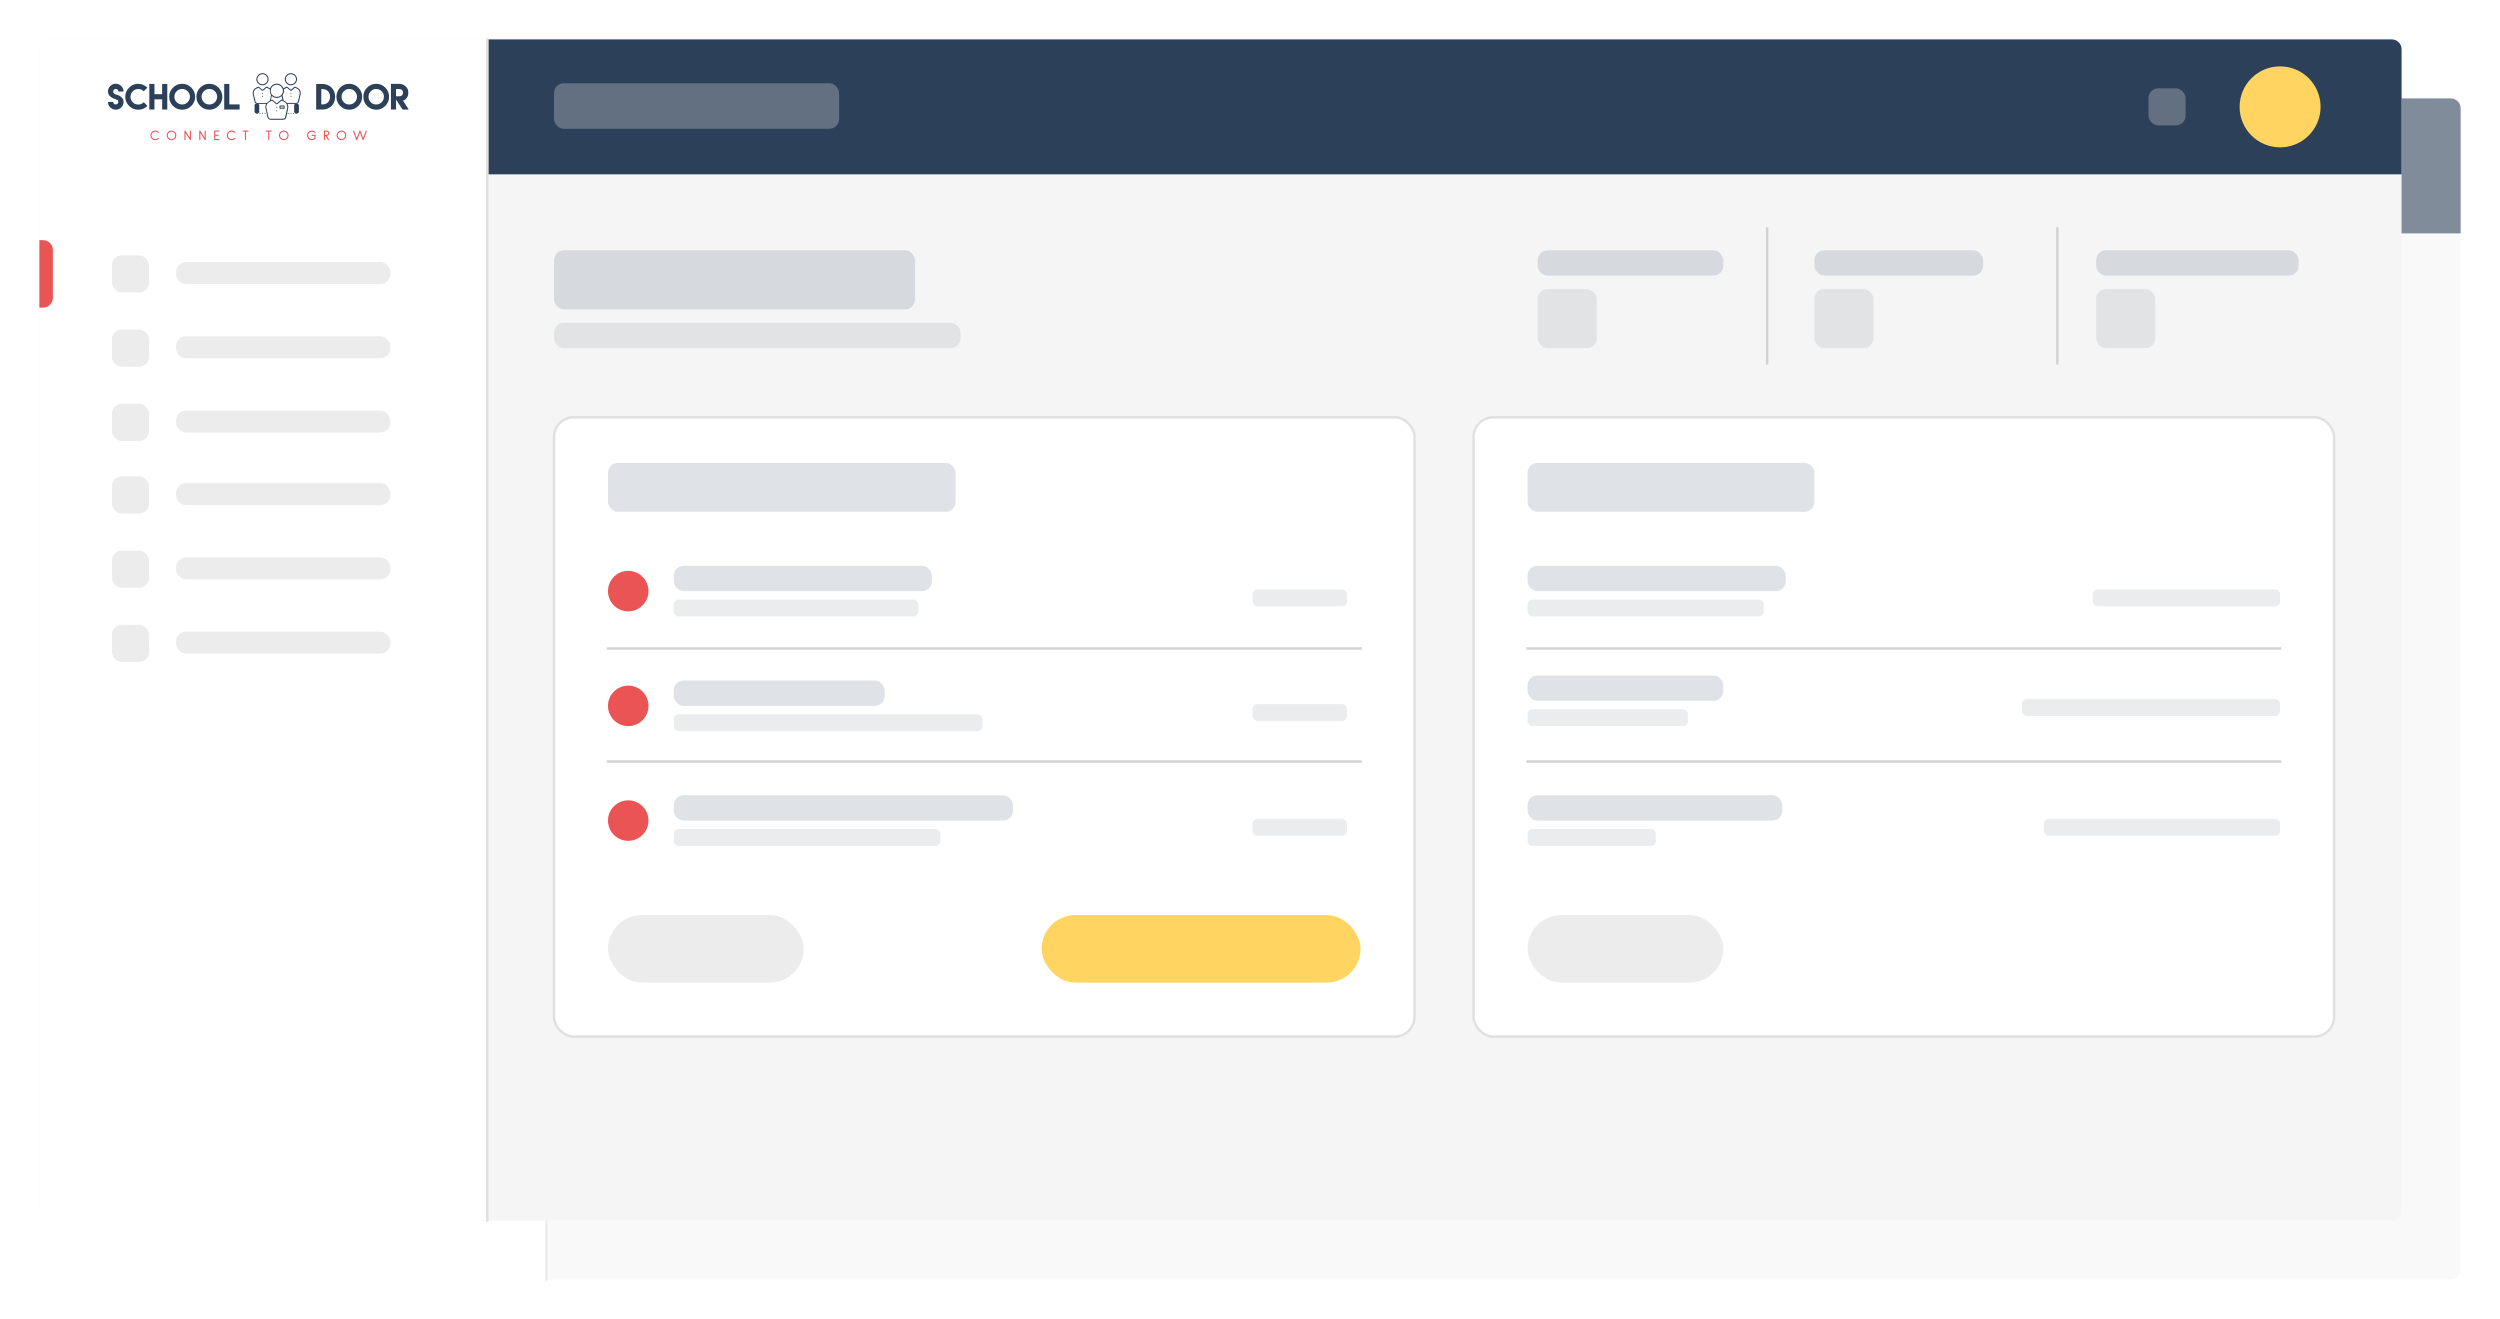 <svg xmlns="http://www.w3.org/2000/svg" width="1016" height="536" viewBox="0 0 1016 536">
    <defs>
        <filter id="prefix__a" width="107.3%" height="115%" x="-3.6%" y="-7.5%" filterUnits="objectBoundingBox">
            <feOffset dy="2" in="SourceAlpha" result="shadowOffsetOuter1"/>
            <feGaussianBlur in="shadowOffsetOuter1" result="shadowBlurOuter1" stdDeviation="8"/>
            <feColorMatrix in="shadowBlurOuter1" result="shadowMatrixOuter1" values="0 0 0 0 0.665 0 0 0 0 0.665 0 0 0 0 0.665 0 0 0 0.5 0"/>
            <feMerge>
                <feMergeNode in="shadowMatrixOuter1"/>
                <feMergeNode in="SourceGraphic"/>
            </feMerge>
        </filter>
        <filter id="prefix__b" width="107.3%" height="115%" x="-3.6%" y="-7.5%" filterUnits="objectBoundingBox">
            <feOffset dy="2" in="SourceAlpha" result="shadowOffsetOuter1"/>
            <feGaussianBlur in="shadowOffsetOuter1" result="shadowBlurOuter1" stdDeviation="8"/>
            <feColorMatrix in="shadowBlurOuter1" result="shadowMatrixOuter1" values="0 0 0 0 0.665 0 0 0 0 0.665 0 0 0 0 0.665 0 0 0 0.5 0"/>
            <feMerge>
                <feMergeNode in="shadowMatrixOuter1"/>
                <feMergeNode in="SourceGraphic"/>
            </feMerge>
        </filter>
    </defs>
    <g fill="none" fill-rule="evenodd">
        <g filter="url(#prefix__a)" opacity=".6" transform="translate(16 14) translate(24 24)">
            <rect width="960" height="480" fill="#F5F5F5" rx="4"/>
            <path fill="#FFF" d="M4 0h177.714v480H4c-2.21 0-4-1.79-4-4V4c0-2.21 1.79-4 4-4z"/>
            <g fill-rule="nonzero">
                <path fill="#EA5455" d="M19.667 27.255c-.275 0-.531-.052-.77-.157-.24-.104-.45-.245-.627-.424-.179-.179-.32-.388-.424-.628-.104-.24-.156-.497-.156-.772 0-.271.052-.525.156-.762.104-.237.245-.442.424-.616.178-.173.387-.31.626-.41.24-.099.496-.148.77-.148.265 0 .516.049.753.146.238.098.451.241.64.43.046.046.069.099.069.159s-.023.11-.07.153c-.042.044-.094.065-.153.065-.06 0-.11-.021-.154-.065-.148-.148-.315-.261-.5-.337-.185-.076-.38-.114-.584-.114-.215 0-.416.039-.602.116-.187.078-.35.184-.488.318-.139.134-.248.292-.327.474-.08.182-.12.38-.12.591 0 .212.041.411.122.598.081.187.19.35.33.49.138.138.301.248.488.33.186.08.385.121.597.121.204 0 .4-.038.584-.114.185-.076.352-.187.5-.333.043-.046.095-.07.154-.07.06 0 .11.024.154.07.046.043.069.094.069.154s-.023.11-.07.154c-.188.189-.4.333-.639.432-.237.1-.488.149-.752.149zm6.604 0c-.27 0-.525-.051-.762-.154-.238-.103-.446-.243-.622-.42-.177-.177-.316-.384-.419-.623-.102-.238-.153-.493-.153-.764 0-.268.05-.521.153-.76.103-.238.242-.446.419-.623.176-.177.384-.317.622-.42.237-.102.492-.153.762-.153.268 0 .52.051.758.154.238.102.445.242.622.42.177.176.316.384.419.622.102.239.153.492.153.76 0 .271-.051.526-.153.764-.103.239-.242.446-.419.623s-.384.317-.622.42c-.237.103-.49.154-.758.154zm0-3.48c-.208 0-.404.04-.59.119-.184.08-.346.188-.485.325-.138.137-.247.299-.327.484-.079.185-.118.382-.118.59 0 .21.04.406.118.592.08.185.189.347.327.486.14.14.3.248.486.328.185.08.381.119.59.119.207 0 .404-.04.589-.12.185-.079.346-.188.483-.327s.245-.301.324-.486c.08-.186.12-.383.12-.591 0-.209-.04-.406-.12-.59-.079-.186-.187-.348-.324-.485s-.298-.246-.483-.325c-.185-.08-.382-.12-.59-.12zm7.665 3.48c-.082 0-.145-.035-.188-.104l-1.788-2.84v2.725c0 .06-.02.111-.062.154-.041.043-.093.065-.156.065-.06 0-.11-.022-.154-.065-.043-.043-.064-.094-.064-.154v-3.48c0-.06.021-.11.064-.154.043-.043.094-.064.154-.064.082 0 .145.033.188.1l1.788 2.839v-2.72c0-.06.021-.112.062-.155.042-.043.094-.064.156-.064.06 0 .111.021.154.064s.064.095.064.154v3.48c0 .06-.021.111-.064.154s-.094.065-.154.065zm6.036 0c-.083 0-.146-.035-.189-.104l-1.788-2.84v2.725c0 .06-.02.111-.062.154-.041.043-.093.065-.156.065-.06 0-.11-.022-.154-.065-.042-.043-.064-.094-.064-.154v-3.48c0-.06.022-.11.064-.154.043-.043.095-.064.154-.064.083 0 .145.033.188.1l1.789 2.839v-2.72c0-.06.02-.112.062-.155.04-.043.093-.064.156-.064.059 0 .11.021.153.064s.065.095.065.154v3.48c0 .06-.022.111-.065.154-.043.043-.094.065-.153.065zm5.55 0h-1.705c-.063 0-.115-.022-.158-.065-.043-.043-.065-.094-.065-.154v-3.48c0-.06.022-.11.065-.154.043-.043.095-.064.158-.064h1.704c.063 0 .116.021.159.064s.064.095.064.154c0 .063-.021.115-.064.157-.043.041-.096.062-.159.062h-1.486v1.266h1.253c.06 0 .111.02.154.062.043.041.064.093.064.156 0 .06-.021.111-.064.154s-.094.065-.154.065h-1.253v1.335h1.486c.063 0 .116.021.159.065.043.043.064.095.064.158 0 .06-.021.111-.064.154s-.096.065-.159.065zm5.207 0c-.274 0-.53-.052-.77-.157-.24-.104-.448-.245-.627-.424-.178-.179-.32-.388-.423-.628-.104-.24-.156-.497-.156-.772 0-.271.052-.525.156-.762.104-.237.245-.442.423-.616.179-.173.387-.31.627-.41.24-.099.496-.148.77-.148.264 0 .515.049.753.146.238.098.451.241.64.43.045.046.069.099.069.159s-.024.11-.07.153c-.043.044-.094.065-.153.065-.06 0-.111-.021-.154-.065-.149-.148-.315-.261-.5-.337-.185-.076-.38-.114-.585-.114-.214 0-.415.039-.602.116-.186.078-.349.184-.488.318-.138.134-.247.292-.327.474-.079.182-.118.38-.118.591 0 .212.04.411.12.598.082.187.192.35.33.49.139.138.302.248.488.33.187.08.386.121.597.121.205 0 .4-.038.585-.114.185-.076.351-.187.5-.333.043-.046.094-.07.154-.07s.11.024.153.07c.046.043.07.094.07.154s-.024.11-.07.154c-.188.189-.401.333-.639.432-.238.1-.489.149-.753.149zm6.64-3.48h-.803v3.261c0 .06-.021.111-.064.154s-.094.065-.154.065c-.062 0-.115-.022-.158-.065-.043-.043-.065-.094-.065-.154v-3.261h-.802c-.06 0-.11-.02-.154-.062-.043-.042-.064-.094-.064-.157 0-.06.021-.11.064-.154.043-.043.094-.064.154-.064h2.046c.06 0 .11.021.153.064s.065.095.065.154c0 .063-.022.115-.065.157-.043.041-.094.062-.153.062zm9.445 0h-.803v3.261c0 .06-.021.111-.064.154s-.094.065-.154.065c-.063 0-.115-.022-.158-.065-.043-.043-.065-.094-.065-.154v-3.261h-.802c-.06 0-.11-.02-.154-.062-.043-.042-.064-.094-.064-.157 0-.06.021-.11.064-.154.043-.043.094-.064.154-.064h2.046c.06 0 .11.021.153.064s.065.095.065.154c0 .063-.022.115-.065.157-.043.041-.094.062-.153.062zm5.089 3.48c-.271 0-.525-.051-.763-.154-.238-.103-.445-.243-.622-.42s-.316-.384-.419-.623c-.102-.238-.153-.493-.153-.764 0-.268.051-.521.153-.76.103-.238.242-.446.42-.623.176-.177.383-.317.62-.42.239-.102.493-.153.764-.153.267 0 .52.051.758.154.237.102.445.242.621.42.177.176.317.384.419.622.102.239.153.492.153.76 0 .271-.05.526-.153.764-.102.239-.242.446-.419.623-.176.177-.384.317-.621.42-.238.103-.49.154-.758.154zm0-3.48c-.208 0-.405.04-.59.119-.185.08-.347.188-.485.325-.139.137-.248.299-.327.484-.08.185-.12.382-.12.59 0 .21.04.406.12.592.079.185.188.347.327.486.138.14.3.248.485.328.185.08.382.119.59.119.208 0 .404-.04.59-.12.184-.079.345-.188.482-.327s.245-.301.325-.486c.079-.186.119-.383.119-.591 0-.209-.04-.406-.12-.59-.079-.186-.187-.348-.324-.485s-.298-.246-.483-.325c-.185-.08-.381-.12-.59-.12zm12.843 2.899c-.188.189-.402.333-.642.432-.24.1-.493.149-.76.149-.274 0-.531-.052-.77-.157-.24-.104-.449-.245-.627-.424s-.32-.388-.424-.628c-.104-.24-.156-.497-.156-.772s.052-.53.156-.765c.104-.235.246-.439.426-.613.18-.173.39-.31.63-.41.239-.099.494-.148.765-.148.267 0 .52.05.76.149.24.1.454.243.642.432.043.043.064.094.064.154s-.021.11-.064.153c-.046.047-.1.07-.159.07-.06 0-.11-.023-.153-.07-.149-.145-.316-.257-.5-.335-.186-.077-.382-.116-.59-.116-.211 0-.41.038-.597.114-.187.076-.35.181-.488.315-.139.134-.248.293-.33.477-.08.183-.12.381-.12.593 0 .212.04.411.12.598.082.187.191.35.33.49.139.138.301.248.488.33.187.08.386.121.597.121.191 0 .375-.033.55-.1.175-.066.333-.162.475-.287v-.934h-1c-.063 0-.116-.021-.159-.064s-.064-.094-.064-.154c0-.063.021-.116.064-.159s.096-.064.159-.064h1.218c.063 0 .116.021.159.064s.064.096.064.159v1.246c0 .06-.021.11-.064.154zm4.564-1.142h-.06l.065-.114.896 1.504c.02.037.03.075.03.114 0 .06-.021.111-.064.154s-.094.065-.154.065c-.04 0-.077-.01-.111-.03-.035-.02-.062-.046-.082-.08l-.961-1.613h-.213v1.504c0 .06-.022.111-.065.154-.042.043-.094.065-.153.065-.063 0-.116-.022-.159-.065-.043-.043-.064-.094-.064-.154v-3.48c0-.06.021-.11.064-.154.043-.043.096-.064.159-.064h.872c.152 0 .295.029.428.087.134.058.25.136.35.236.099.099.177.215.235.347.058.132.087.275.087.427 0 .152-.03.295-.087.427-.058.132-.136.248-.235.347-.1.1-.216.178-.35.236-.133.058-.276.087-.428.087zm0-1.757h-.654v1.315h.654c.089 0 .174-.017.255-.052.08-.035.151-.082.21-.141.06-.06.107-.13.142-.209.034-.08.052-.164.052-.253 0-.09-.018-.175-.052-.256-.035-.08-.082-.151-.142-.21-.059-.06-.13-.107-.21-.142-.081-.035-.166-.052-.255-.052zm6.025 3.48c-.27 0-.525-.051-.763-.154-.238-.103-.445-.243-.622-.42-.176-.177-.316-.384-.418-.623-.102-.238-.154-.493-.154-.764 0-.268.052-.521.154-.76.102-.238.242-.446.418-.623.177-.177.384-.317.622-.42.238-.102.492-.153.763-.153.268 0 .52.051.758.154.238.102.445.242.622.42.176.176.316.384.418.622.103.239.154.492.154.76 0 .271-.051.526-.154.764-.102.239-.242.446-.418.623-.177.177-.384.317-.622.42-.238.103-.49.154-.758.154zm0-3.48c-.208 0-.404.04-.59.119-.184.08-.346.188-.485.325s-.248.299-.327.484c-.08.185-.119.382-.119.59 0 .21.04.406.12.592.078.185.187.347.326.486.139.14.3.248.486.328.185.08.381.119.59.119.207 0 .404-.04.589-.12.185-.079.346-.188.483-.327s.245-.301.324-.486c.08-.186.119-.383.119-.591 0-.209-.04-.406-.119-.59-.08-.186-.187-.348-.324-.485-.138-.137-.298-.246-.483-.325-.185-.08-.382-.12-.59-.12zm9.701 1.474c-.08.212-.157.421-.233.628l-.21.566c-.065.17-.118.315-.161.435l-.085.233c-.016.043-.043.078-.081.104-.038.027-.08.04-.127.04-.046 0-.088-.013-.126-.04-.038-.026-.065-.061-.082-.104l-1.08-2.949-1.084 2.949c-.017.043-.043.078-.08.104-.036.027-.077.04-.124.04-.046 0-.088-.013-.126-.04-.038-.026-.065-.061-.082-.104l-.086-.233c-.045-.12-.099-.264-.161-.435l-.208-.566-.233-.628c-.076-.208-.151-.413-.226-.613l-.198-.541c-.058-.16-.104-.293-.138-.397-.035-.104-.052-.163-.052-.176 0-.06.021-.111.064-.154s.094-.065.154-.065c.046 0 .088.013.126.04.038.026.065.061.082.104l1.084 2.949 1.08-2.949c.017-.043.044-.078.082-.104.038-.027.08-.04.126-.04.047 0 .088.013.124.04.037.026.063.061.08.104l1.084 2.949 1.08-2.949c.017-.043.044-.078.082-.104.038-.027.08-.04.126-.04.06 0 .111.022.154.065.043.043.064.094.064.154 0 .013-.017.072-.052.176-.034.104-.08.236-.138.397l-.196.541-.223.613z" transform="translate(27.429 13.714)"/>
                <path fill="#2D4059" d="M3.616 12.755l-.006-.013c.575 0 1.054-.478 1.054-1.054 0-.446-.175-.73-.53-.86-.75-.277-.57-.213-1.3-.465-.77-.265-1.482-.788-1.96-1.441C.588 8.534.445 8.056.445 7.48c0-.866.31-1.61.932-2.23.62-.62 1.365-.93 2.238-.93.867 0 1.61.31 2.232.93.62.62.931 1.364.931 2.23H4.677c0-.569-.479-1.047-1.048-1.047-.576 0-1.054.479-1.054 1.054 0 .375.148.66.452.853.621.4.55.323 1.294.543.802.233 1.527.73 2.025 1.37.291.375.44.86.44 1.448 0 .873-.31 1.616-.932 2.237-.62.62-1.365.93-2.231.93-.874 0-1.618-.31-2.239-.93-.62-.62-.931-1.364-.931-2.237h2.109c0 .582.472 1.054 1.054 1.054zm9.134-8.416l-.006.026c.724 0 1.403.136 2.044.413.64.278 1.203.653 1.688 1.125L14.988 7.39c-.627-.62-1.371-.93-2.232-.93-.873 0-1.617.31-2.231.93-.615.62-.925 1.364-.925 2.23 0 .873.31 1.616.925 2.23.614.614 1.358.925 2.231.925.874 0 1.618-.31 2.239-.931l1.487 1.486c-.485.479-1.047.854-1.688 1.132-.64.278-1.32.413-2.044.413-1.449 0-2.691-.517-3.72-1.545-1.028-1.027-1.546-2.268-1.546-3.716 0-1.448.518-2.69 1.546-3.724 1.029-1.034 2.271-1.551 3.72-1.551zm4.502.052h2.09V8.56h3.124V4.39h2.09v10.42h-2.09v-4.169h-3.124v4.17h-2.09V4.39zm13.345-.052c1.45 0 2.691.517 3.726 1.551 1.035 1.035 1.553 2.276 1.553 3.724 0 1.448-.518 2.689-1.553 3.717-1.035 1.027-2.277 1.544-3.726 1.544-1.449 0-2.69-.517-3.72-1.544-1.028-1.028-1.545-2.27-1.545-3.717 0-1.448.517-2.69 1.546-3.724 1.028-1.034 2.27-1.551 3.72-1.551zm0 2.1c-.873 0-1.617.311-2.231.932-.615.62-.925 1.364-.925 2.23 0 .873.31 1.616.925 2.23.614.614 1.358.924 2.231.924.867 0 1.611-.31 2.232-.924.621-.614.932-1.358.932-2.23 0-.866-.31-1.61-.932-2.23-.62-.62-1.365-.931-2.232-.931zm11.05-2.1c1.448 0 2.69.517 3.725 1.551 1.035 1.035 1.553 2.276 1.553 3.724 0 1.448-.518 2.689-1.553 3.717-1.035 1.027-2.277 1.544-3.726 1.544-1.449 0-2.69-.517-3.72-1.544-1.028-1.028-1.545-2.27-1.545-3.717 0-1.448.517-2.69 1.546-3.724 1.028-1.034 2.27-1.551 3.72-1.551zm0 2.1c-.874 0-1.618.311-2.233.932-.614.62-.925 1.364-.925 2.23 0 .873.31 1.616.925 2.23.615.614 1.359.924 2.232.924.867 0 1.61-.31 2.232-.924.62-.614.931-1.358.931-2.23 0-.866-.31-1.61-.931-2.23-.621-.62-1.365-.931-2.232-.931zm6.041-2.048h2.09v8.332h4.165v2.088h-6.255V4.39z" transform="translate(27.429 13.714)"/>
                <g fill="#2D4059" transform="translate(27.429 13.714) translate(59.255)">
                    <path d="M3.993 4.958c1.38 0 2.485-1.118 2.485-2.468C6.478 1.14 5.373.02 3.993.02S1.508 1.14 1.508 2.49c0 1.35 1.104 2.468 2.485 2.468zm0-4.515c1.147 0 2.06.928 2.06 2.047 0 1.118-.935 2.046-2.06 2.046-1.126 0-2.06-.928-2.06-2.046 0-1.119.913-2.047 2.06-2.047zM3.844 8.06c-.042.042-.064.084-.064.147v.043c0 .02 0 .02.022.042 0 .021 0 .021.02.042l.022.021c.043.042.085.063.149.063.064 0 .106-.02.148-.063l.022-.02c0-.022.021-.022.021-.043 0-.021.021-.021.021-.042v-.043c0-.063-.021-.105-.064-.147-.063-.085-.212-.085-.297 0zM4.141 9.262c-.084-.084-.212-.084-.297 0-.021.022-.042.043-.042.064-.022.02-.022.042-.022.084 0 .063.022.106.064.148.043.042.085.063.149.063.064 0 .106-.021.148-.063.043-.042.064-.106.064-.148 0-.021 0-.063-.021-.084 0-.042-.021-.042-.043-.064z"/>
                    <path d="M18.52 6.119s-.021 0 0 0l-1.04-.549c-.192-.126-.447-.105-.617.063L15.59 6.731c-.021.02-.064.02-.106 0l-1.275-1.098c-.17-.168-.424-.19-.615-.063l-.999.549s-.02 0-.02.02c-.022 0-.022.022-.043.022-.425-1.097-1.466-1.878-2.719-1.878s-2.336.802-2.74 1.92c-.042-.021-.063-.063-.106-.084 0 0-.021 0-.021-.021l-.998-.507c-.191-.126-.446-.105-.616.064L4.035 6.752c-.02.02-.063.02-.106 0L2.655 5.655c-.17-.17-.425-.19-.616-.064l-.998.528s-.022 0-.022.02C.255 6.647-.127 7.597.042 8.483l.701 3.122c.107.443.446.781.892.865.022.022.064.022.107.022H5.48c-.277.527-.383 1.139-.277 1.75l.829 3.693c.127.612.658 1.034 1.295 1.034h5.055c.616 0 1.147-.422 1.296-1.034l.764-3.692c.106-.612 0-1.224-.276-1.751h3.653c.043 0 .064-.022.106-.022.446-.084.786-.422.892-.865l.701-3.122c.149-.886-.234-1.836-.998-2.363zM9.812 4.726c1.36 0 2.485 1.097 2.485 2.469 0 1.371-1.104 2.468-2.485 2.468-1.38 0-2.485-1.118-2.485-2.49 0-1.37 1.126-2.447 2.485-2.447zm1.954 4.6l.34 1.561-.021-.021c-.213-.148-.489-.106-.68.063l-1.53 1.308c-.042.043-.105.064-.169 0L8.198 10.95c-.191-.19-.467-.21-.68-.063l-.127.063.382-1.688c.531.507 1.232.823 2.018.823.764-.02 1.465-.295 1.975-.76zm-9.918 2.743c-.34 0-.637-.233-.701-.57l-.701-3.08c-.127-.739.191-1.499.807-1.92l1.02-.55s.02 0 .02-.02c.022-.021.064-.021.107.02l1.274 1.098c.191.19.51.169.68 0l1.295-1.118c.022-.021.064-.021.085 0 0 0 .022 0 .022.02l1.02.55c.063.042.148.105.211.168h.022c-.022.169-.043.338-.043.528 0 .612.191 1.181.531 1.667l-.53 2.363-.574.316s-.021 0-.021.021c-.234.169-.425.359-.595.57h-3.93v-.063zm12.19 2.088l-.828 3.693c-.085.4-.446.696-.87.696H7.285c-.425 0-.786-.295-.871-.696l-.828-3.672c-.106-.611.042-1.223.382-1.73.021-.02.064-.063.064-.084.148-.19.318-.359.51-.506l1.189-.633s.021 0 .021-.021c.042-.043.106-.022.17.02l1.508 1.288c.212.21.573.19.764 0l1.53-1.308c.042-.043.106-.043.148-.022 0 0 .022 0 .022.022l1.189.632c.191.148.36.317.51.507.02.042.042.063.063.084.34.528.489 1.14.383 1.73zm5.055-5.739l-.7 3.123c-.064.338-.362.57-.701.57h-3.78c-.17-.211-.362-.401-.596-.57 0 0-.02 0-.02-.021l-.68-.359-.489-2.194v-.021c.382-.485.616-1.097.616-1.751 0-.211-.021-.401-.064-.591.043-.042.085-.063.128-.106l1.02-.548s.02 0 .02-.021c.022-.021.064-.021.107.02l1.274 1.098c.191.19.51.19.68 0l1.295-1.118c.021-.021.064-.021.085 0 0 0 .021 0 .021.02l1.02.55c.573.421.892 1.181.764 1.92zM15.547 4.958c1.38 0 2.484-1.118 2.484-2.468 0-1.35-1.104-2.469-2.484-2.469-1.381 0-2.485 1.118-2.485 2.469 0 1.35 1.104 2.468 2.485 2.468zm0-4.515c1.146 0 2.06.928 2.06 2.047 0 1.118-.935 2.046-2.06 2.046-1.126 0-2.06-.928-2.06-2.046 0-1.119.913-2.047 2.06-2.047z"/>
                    <path d="M15.398 8.06c-.043.042-.064.084-.064.147 0 .064.021.106.064.148.042.042.106.063.149.063h.042c.021 0 .021 0 .042-.02.022 0 .022-.022.043-.022.021 0 .021-.02.021-.02l.021-.022c0-.021.022-.021.022-.042s.02-.021.02-.042v-.043c0-.063-.02-.105-.063-.147-.085-.085-.233-.085-.297 0zM15.738 9.326c0-.021 0-.021-.022-.042l-.02-.022c-.086-.084-.213-.084-.298 0-.043.043-.064.085-.064.148 0 .063.021.106.064.148.042.042.106.063.149.063.063 0 .106-.021.148-.063l.021-.021s.022-.021.022-.042c0-.022.02-.022.02-.043V9.41v-.042c-.02 0-.02-.042-.02-.042zM9.663 13.756c-.042.043-.063.085-.063.148 0 .021 0 .063.021.085.021.02.021.042.042.063.043.042.085.063.15.063.063 0 .105-.02.148-.063.021-.021.042-.042.042-.063 0-.022.022-.043.022-.085 0-.063-.022-.105-.064-.148-.085-.063-.213-.063-.298 0zM9.897 15.149c-.085-.021-.17-.021-.234.042-.042.042-.063.085-.063.148 0 .063.021.105.063.148l.022.02c.021 0 .021.022.042.022s.021.02.043.02h.042c.064 0 .106-.02.149-.062.042-.043.064-.085.064-.148 0-.063-.022-.106-.064-.148-.021-.02-.043-.042-.064-.042zM12.786 13.145h-1.678c-.128 0-.213.084-.213.21v.908c0 .126.085.21.213.21h1.678c.127 0 .212-.084.212-.21v-.907c0-.106-.106-.211-.212-.211zm-.213.907H11.32v-.485h1.253v.485z"/>
                    <circle cx="17.819" cy="14.389" r="1"/>
                    <circle cx="17.819" cy="15.444" r="1"/>
                    <path d="M17.67 16.14c-.127 0-.212.085-.212.212 0 .126.085.21.212.21.128 0 .213-.084.213-.21 0-.106-.085-.211-.213-.211z"/>
                    <circle cx="17.819" cy="13.335" r="1"/>
                    <path d="M15.547 16.14c-.128 0-.213.085-.213.212 0 .126.085.21.213.21.127 0 .212-.084.212-.21 0-.106-.085-.211-.212-.211zM14.485 16.14c-.128 0-.213.085-.213.212 0 .126.085.21.213.21.127 0 .212-.084.212-.21 0-.106-.085-.211-.212-.211zM16.608 16.14c-.127 0-.212.085-.212.212 0 .126.085.21.212.21.128 0 .213-.084.213-.21 0-.106-.085-.211-.213-.211zM5.055 16.14c-.106 0-.213.085-.213.212 0 .126.107.21.213.21.127 0 .212-.084.212-.21 0-.106-.106-.211-.212-.211z"/>
                    <circle cx="1.72" cy="15.444" r="1"/>
                    <circle cx="1.72" cy="13.335" r="1"/>
                    <path d="M1.869 16.14c-.106 0-.212.085-.212.212 0 .126.106.21.212.21.127 0 .212-.084.212-.21 0-.106-.106-.211-.212-.211zM2.93 16.14c-.105 0-.211.085-.211.212 0 .126.106.21.212.21.127 0 .212-.084.212-.21 0-.106-.106-.211-.212-.211z"/>
                    <circle cx="1.72" cy="14.389" r="1"/>
                    <path d="M3.993 16.14c-.106 0-.213.085-.213.212 0 .126.107.21.213.21.127 0 .212-.084.212-.21 0-.106-.106-.211-.212-.211z"/>
                </g>
                <path fill="#2D4059" d="M87.617 4.416V4.41c1.418 0 2.758.51 3.772 1.532 1.847 1.862 1.847 5.488 0 7.343-1.014 1.015-2.354 1.526-3.772 1.526h-2.552V4.417h2.552zm.007 8.307h.006c.847 0 1.63-.24 2.232-.847.603-.608.84-1.41.84-2.269 0-.853-.237-1.655-.846-2.269-.603-.614-1.399-.853-2.245-.853h-.475v6.238h.488zm10.884-8.384c1.436 0 2.668.517 3.694 1.551 1.026 1.035 1.54 2.276 1.54 3.724 0 1.448-.514 2.689-1.54 3.717-1.026 1.027-2.258 1.544-3.694 1.544-1.437 0-2.668-.517-3.688-1.544-1.02-1.028-1.533-2.27-1.533-3.717 0-1.448.513-2.69 1.533-3.724 1.02-1.034 2.251-1.551 3.688-1.551zm0 2.1c-.866 0-1.604.311-2.213.932-.61.62-.917 1.364-.917 2.23 0 .873.308 1.616.917 2.23.61.614 1.347.924 2.213.924.86 0 1.597-.31 2.213-.924.615-.614.923-1.358.923-2.23 0-.866-.308-1.61-.923-2.23-.616-.62-1.354-.931-2.213-.931zm10.954-2.1c1.437 0 2.669.517 3.695 1.551 1.026 1.035 1.54 2.276 1.54 3.724 0 1.448-.514 2.689-1.54 3.717-1.026 1.027-2.258 1.544-3.695 1.544-1.436 0-2.668-.517-3.687-1.544-1.02-1.028-1.533-2.27-1.533-3.717 0-1.448.513-2.69 1.533-3.724 1.02-1.034 2.25-1.551 3.687-1.551zm0 2.1c-.865 0-1.603.311-2.212.932-.61.62-.917 1.364-.917 2.23 0 .873.307 1.616.917 2.23.61.614 1.347.924 2.212.924.86 0 1.597-.31 2.213-.924.616-.614.924-1.358.924-2.23 0-.866-.308-1.61-.924-2.23-.616-.62-1.353-.931-2.213-.931zm5.991 8.372l-.006-10.434h3.36c.995 0 1.976.35 2.688 1.067.712.717 1 1.39 1 2.392v.323c0 .776-.218 1.344-.654 1.965-.436.62-.802.801-1.482 1.06l2.335 3.626h-2.527l-2.642-4.072v4.072h-2.072zm2.065-5.417L119 9.4c.43 0 .648-.11.95-.414.3-.303.41-.652.41-1.086 0-.426-.11-.71-.41-1.02-.302-.311-.841-.421-1.27-.421h-1.162v2.935z" transform="translate(27.429 13.714)"/>
            </g>
            <path fill="#2D4059" d="M182.4 0H956c2.21 0 4 1.79 4 4v50.857H182.4V0z"/>
            <path stroke="#E0E0E0" stroke-linecap="square" d="M182.057 0L182.057 480"/>
            <path fill="#EA5455" d="M0 81.6h1.486c2.209 0 4 1.79 4 4v19.429c0 2.209-1.791 4-4 4H0V81.6z"/>
            <circle cx="16.457" cy="16.457" r="16.457" fill="#FFD460" transform="translate(894.171 10.971)"/>
            <rect width="349.714" height="251.657" x="209.143" y="153.6" fill="#FFF" stroke="#E0E0E0" rx="8"/>
            <circle cx="8.229" cy="8.229" r="8.229" fill="#EA5455" transform="translate(231.086 216)"/>
            <rect width="79.543" height="27.429" fill="#E0E0E0" rx="13.714" transform="translate(231.086 355.886)"/>
            <rect width="129.6" height="27.429" fill="#FFD460" rx="13.714" transform="translate(407.314 355.886)"/>
            <rect width="349.714" height="251.657" x="582.857" y="153.6" fill="#FFF" stroke="#E0E0E0" rx="8"/>
            <rect width="79.543" height="27.429" fill="#E0E0E0" fill-opacity=".6" rx="13.714" transform="translate(604.8 355.886)"/>
            <path stroke="#D2D2D2" stroke-linecap="square" d="M674.743 104.229L729.6 104.229" transform="rotate(90 702.171 104.229)"/>
            <path stroke="#D2D2D2" stroke-linecap="square" d="M792.686 104.229L847.543 104.229" transform="rotate(90 820.114 104.229)"/>
            <path stroke="#D2D2D2" stroke-linecap="square" d="M231.086 247.543L536.914 247.543M231.086 293.486L536.914 293.486M604.8 247.543L910.629 247.543M604.8 293.486L910.629 293.486"/>
            <rect width="15.086" height="15.086" x="29.486" y="87.771" fill="#E0E0E0" rx="4"/>
            <rect width="87.086" height="8.914" x="55.543" y="90.514" fill="#E0E0E0" rx="4"/>
            <rect width="115.886" height="18.514" x="209.143" y="17.829" fill="#E0E0E0" fill-opacity=".3" rx="4"/>
            <rect width="141.257" height="19.886" x="231.086" y="172.114" fill="#2D4059" fill-opacity=".15" rx="4"/>
            <rect width="104.914" height="10.286" x="257.829" y="213.943" fill="#2D4059" fill-opacity=".15" rx="4"/>
            <rect width="99.429" height="6.857" x="257.829" y="227.657" fill="#2D4059" fill-opacity=".1" rx="2"/>
            <rect width="38.4" height="6.857" x="493.029" y="223.543" fill="#2D4059" fill-opacity=".1" rx="2"/>
            <rect width="104.914" height="10.286" x="604.8" y="213.943" fill="#2D4059" fill-opacity=".15" rx="4"/>
            <rect width="96" height="6.857" x="604.8" y="227.657" fill="#2D4059" fill-opacity=".1" rx="2"/>
            <rect width="76.114" height="6.857" x="834.514" y="223.543" fill="#2D4059" fill-opacity=".1" rx="2"/>
            <rect width="79.543" height="10.286" x="604.8" y="258.514" fill="#2D4059" fill-opacity=".15" rx="4"/>
            <rect width="65.143" height="6.857" x="604.8" y="272.229" fill="#2D4059" fill-opacity=".1" rx="2"/>
            <rect width="104.914" height="6.857" x="805.714" y="268.114" fill="#2D4059" fill-opacity=".1" rx="2"/>
            <rect width="103.543" height="10.286" x="604.8" y="307.2" fill="#2D4059" fill-opacity=".15" rx="4"/>
            <rect width="52.114" height="6.857" x="604.8" y="320.914" fill="#2D4059" fill-opacity=".1" rx="2"/>
            <rect width="96" height="6.857" x="814.629" y="316.8" fill="#2D4059" fill-opacity=".1" rx="2"/>
            <rect width="116.571" height="19.886" x="604.8" y="172.114" fill="#2D4059" fill-opacity=".15" rx="4"/>
            <rect width="146.743" height="24" x="209.143" y="85.714" fill="#2D4059" fill-opacity=".15" rx="4"/>
            <rect width="165.257" height="10.286" x="209.143" y="115.2" fill="#2D4059" fill-opacity=".1" rx="4"/>
            <rect width="24" height="24" x="608.914" y="101.486" fill="#2D4059" fill-opacity=".1" rx="4"/>
            <rect width="75.429" height="10.286" x="608.914" y="85.714" fill="#2D4059" fill-opacity=".15" rx="4"/>
            <rect width="24" height="24" x="721.371" y="101.486" fill="#2D4059" fill-opacity=".1" rx="4"/>
            <rect width="68.571" height="10.286" x="721.371" y="85.714" fill="#2D4059" fill-opacity=".15" rx="4"/>
            <rect width="24" height="24" x="835.886" y="101.486" fill="#2D4059" fill-opacity=".1" rx="4"/>
            <rect width="82.286" height="10.286" x="835.886" y="85.714" fill="#2D4059" fill-opacity=".15" rx="4"/>
            <rect width="15.086" height="15.086" x="29.486" y="117.943" fill="#E0E0E0" rx="4"/>
            <rect width="87.086" height="8.914" x="55.543" y="120.686" fill="#E0E0E0" rx="4"/>
            <rect width="15.086" height="15.086" x="29.486" y="148.114" fill="#E0E0E0" rx="4"/>
            <rect width="87.086" height="8.914" x="55.543" y="150.857" fill="#E0E0E0" rx="4"/>
            <rect width="15.086" height="15.086" x="29.486" y="177.6" fill="#E0E0E0" rx="4"/>
            <rect width="87.086" height="8.914" x="55.543" y="180.343" fill="#E0E0E0" rx="4"/>
            <rect width="15.086" height="15.086" x="29.486" y="207.771" fill="#E0E0E0" rx="4"/>
            <rect width="87.086" height="8.914" x="55.543" y="210.514" fill="#E0E0E0" rx="4"/>
            <rect width="15.086" height="15.086" x="29.486" y="237.943" fill="#E0E0E0" rx="4"/>
            <rect width="87.086" height="8.914" x="55.543" y="240.686" fill="#E0E0E0" rx="4"/>
            <rect width="15.086" height="15.086" x="857.143" y="19.886" fill="#E0E0E0" fill-opacity=".3" rx="4"/>
            <circle cx="8.229" cy="8.229" r="8.229" fill="#EA5455" transform="translate(231.086 262.629)"/>
            <rect width="85.714" height="10.286" x="257.829" y="260.571" fill="#2D4059" fill-opacity=".15" rx="4"/>
            <rect width="125.486" height="6.857" x="257.829" y="274.286" fill="#2D4059" fill-opacity=".1" rx="2"/>
            <rect width="38.4" height="6.857" x="493.029" y="270.171" fill="#2D4059" fill-opacity=".1" rx="2"/>
            <circle cx="8.229" cy="8.229" r="8.229" fill="#EA5455" transform="translate(231.086 309.257)"/>
            <rect width="137.829" height="10.286" x="257.829" y="307.2" fill="#2D4059" fill-opacity=".15" rx="4"/>
            <rect width="108.343" height="6.857" x="257.829" y="320.914" fill="#2D4059" fill-opacity=".1" rx="2"/>
            <rect width="38.4" height="6.857" x="493.029" y="316.8" fill="#2D4059" fill-opacity=".1" rx="2"/>
        </g>
        <g filter="url(#prefix__b)" transform="translate(16 14)">
            <rect width="960" height="480" fill="#F5F5F5" rx="4"/>
            <path fill="#FFF" d="M4 0h177.714v480H4c-2.21 0-4-1.79-4-4V4c0-2.21 1.79-4 4-4z"/>
            <g fill-rule="nonzero">
                <path fill="#EA5455" d="M19.667 27.255c-.275 0-.531-.052-.77-.157-.24-.104-.45-.245-.627-.424-.179-.179-.32-.388-.424-.628-.104-.24-.156-.497-.156-.772 0-.271.052-.525.156-.762.104-.237.245-.442.424-.616.178-.173.387-.31.626-.41.24-.099.496-.148.77-.148.265 0 .516.049.753.146.238.098.451.241.64.43.046.046.069.099.069.159s-.023.11-.07.153c-.042.044-.094.065-.153.065-.06 0-.11-.021-.154-.065-.148-.148-.315-.261-.5-.337-.185-.076-.38-.114-.584-.114-.215 0-.416.039-.602.116-.187.078-.35.184-.488.318-.139.134-.248.292-.327.474-.08.182-.12.38-.12.591 0 .212.041.411.122.598.081.187.19.35.33.49.138.138.301.248.488.33.186.08.385.121.597.121.204 0 .4-.038.584-.114.185-.076.352-.187.5-.333.043-.046.095-.07.154-.07.06 0 .11.024.154.07.046.043.069.094.069.154s-.023.11-.07.154c-.188.189-.4.333-.639.432-.237.1-.488.149-.752.149zm6.604 0c-.27 0-.525-.051-.762-.154-.238-.103-.446-.243-.622-.42-.177-.177-.316-.384-.419-.623-.102-.238-.153-.493-.153-.764 0-.268.05-.521.153-.76.103-.238.242-.446.419-.623.176-.177.384-.317.622-.42.237-.102.492-.153.762-.153.268 0 .52.051.758.154.238.102.445.242.622.42.177.176.316.384.419.622.102.239.153.492.153.76 0 .271-.051.526-.153.764-.103.239-.242.446-.419.623s-.384.317-.622.42c-.237.103-.49.154-.758.154zm0-3.48c-.208 0-.404.04-.59.119-.184.08-.346.188-.485.325-.138.137-.247.299-.327.484-.079.185-.118.382-.118.59 0 .21.04.406.118.592.08.185.189.347.327.486.14.14.3.248.486.328.185.08.381.119.59.119.207 0 .404-.04.589-.12.185-.079.346-.188.483-.327s.245-.301.324-.486c.08-.186.12-.383.12-.591 0-.209-.04-.406-.12-.59-.079-.186-.187-.348-.324-.485s-.298-.246-.483-.325c-.185-.08-.382-.12-.59-.12zm7.665 3.48c-.082 0-.145-.035-.188-.104l-1.788-2.84v2.725c0 .06-.02.111-.062.154-.041.043-.093.065-.156.065-.06 0-.11-.022-.154-.065-.043-.043-.064-.094-.064-.154v-3.48c0-.06.021-.11.064-.154.043-.043.094-.064.154-.064.082 0 .145.033.188.1l1.788 2.839v-2.72c0-.06.021-.112.062-.155.042-.043.094-.064.156-.064.06 0 .111.021.154.064s.064.095.064.154v3.48c0 .06-.021.111-.064.154s-.094.065-.154.065zm6.036 0c-.083 0-.146-.035-.189-.104l-1.788-2.84v2.725c0 .06-.02.111-.062.154-.041.043-.093.065-.156.065-.06 0-.11-.022-.154-.065-.042-.043-.064-.094-.064-.154v-3.48c0-.06.022-.11.064-.154.043-.043.095-.064.154-.064.083 0 .145.033.188.1l1.789 2.839v-2.72c0-.06.02-.112.062-.155.04-.043.093-.064.156-.064.059 0 .11.021.153.064s.065.095.065.154v3.48c0 .06-.022.111-.065.154-.043.043-.094.065-.153.065zm5.55 0h-1.705c-.063 0-.115-.022-.158-.065-.043-.043-.065-.094-.065-.154v-3.48c0-.06.022-.11.065-.154.043-.043.095-.064.158-.064h1.704c.063 0 .116.021.159.064s.064.095.064.154c0 .063-.021.115-.064.157-.043.041-.096.062-.159.062h-1.486v1.266h1.253c.06 0 .111.02.154.062.043.041.064.093.064.156 0 .06-.021.111-.064.154s-.094.065-.154.065h-1.253v1.335h1.486c.063 0 .116.021.159.065.043.043.064.095.064.158 0 .06-.021.111-.064.154s-.096.065-.159.065zm5.207 0c-.274 0-.53-.052-.77-.157-.24-.104-.448-.245-.627-.424-.178-.179-.32-.388-.423-.628-.104-.24-.156-.497-.156-.772 0-.271.052-.525.156-.762.104-.237.245-.442.423-.616.179-.173.387-.31.627-.41.24-.099.496-.148.77-.148.264 0 .515.049.753.146.238.098.451.241.64.43.045.046.069.099.069.159s-.024.11-.07.153c-.043.044-.094.065-.153.065-.06 0-.111-.021-.154-.065-.149-.148-.315-.261-.5-.337-.185-.076-.38-.114-.585-.114-.214 0-.415.039-.602.116-.186.078-.349.184-.488.318-.138.134-.247.292-.327.474-.079.182-.118.38-.118.591 0 .212.04.411.12.598.082.187.192.35.33.49.139.138.302.248.488.33.187.08.386.121.597.121.205 0 .4-.038.585-.114.185-.076.351-.187.5-.333.043-.046.094-.07.154-.07s.11.024.153.07c.046.043.07.094.07.154s-.024.11-.07.154c-.188.189-.401.333-.639.432-.238.1-.489.149-.753.149zm6.64-3.48h-.803v3.261c0 .06-.021.111-.064.154s-.094.065-.154.065c-.062 0-.115-.022-.158-.065-.043-.043-.065-.094-.065-.154v-3.261h-.802c-.06 0-.11-.02-.154-.062-.043-.042-.064-.094-.064-.157 0-.06.021-.11.064-.154.043-.043.094-.064.154-.064h2.046c.06 0 .11.021.153.064s.065.095.065.154c0 .063-.022.115-.065.157-.043.041-.094.062-.153.062zm9.445 0h-.803v3.261c0 .06-.021.111-.064.154s-.094.065-.154.065c-.063 0-.115-.022-.158-.065-.043-.043-.065-.094-.065-.154v-3.261h-.802c-.06 0-.11-.02-.154-.062-.043-.042-.064-.094-.064-.157 0-.06.021-.11.064-.154.043-.043.094-.064.154-.064h2.046c.06 0 .11.021.153.064s.065.095.065.154c0 .063-.022.115-.065.157-.043.041-.094.062-.153.062zm5.089 3.48c-.271 0-.525-.051-.763-.154-.238-.103-.445-.243-.622-.42s-.316-.384-.419-.623c-.102-.238-.153-.493-.153-.764 0-.268.051-.521.153-.76.103-.238.242-.446.42-.623.176-.177.383-.317.62-.42.239-.102.493-.153.764-.153.267 0 .52.051.758.154.237.102.445.242.621.42.177.176.317.384.419.622.102.239.153.492.153.76 0 .271-.05.526-.153.764-.102.239-.242.446-.419.623-.176.177-.384.317-.621.42-.238.103-.49.154-.758.154zm0-3.48c-.208 0-.405.04-.59.119-.185.08-.347.188-.485.325-.139.137-.248.299-.327.484-.08.185-.12.382-.12.59 0 .21.04.406.12.592.079.185.188.347.327.486.138.14.3.248.485.328.185.08.382.119.59.119.208 0 .404-.04.59-.12.184-.079.345-.188.482-.327s.245-.301.325-.486c.079-.186.119-.383.119-.591 0-.209-.04-.406-.12-.59-.079-.186-.187-.348-.324-.485s-.298-.246-.483-.325c-.185-.08-.381-.12-.59-.12zm12.843 2.899c-.188.189-.402.333-.642.432-.24.1-.493.149-.76.149-.274 0-.531-.052-.77-.157-.24-.104-.449-.245-.627-.424s-.32-.388-.424-.628c-.104-.24-.156-.497-.156-.772s.052-.53.156-.765c.104-.235.246-.439.426-.613.18-.173.39-.31.63-.41.239-.099.494-.148.765-.148.267 0 .52.05.76.149.24.1.454.243.642.432.043.043.064.094.064.154s-.021.11-.064.153c-.046.047-.1.07-.159.07-.06 0-.11-.023-.153-.07-.149-.145-.316-.257-.5-.335-.186-.077-.382-.116-.59-.116-.211 0-.41.038-.597.114-.187.076-.35.181-.488.315-.139.134-.248.293-.33.477-.08.183-.12.381-.12.593 0 .212.04.411.12.598.082.187.191.35.33.49.139.138.301.248.488.33.187.08.386.121.597.121.191 0 .375-.033.55-.1.175-.066.333-.162.475-.287v-.934h-1c-.063 0-.116-.021-.159-.064s-.064-.094-.064-.154c0-.063.021-.116.064-.159s.096-.064.159-.064h1.218c.063 0 .116.021.159.064s.064.096.064.159v1.246c0 .06-.021.11-.064.154zm4.564-1.142h-.06l.065-.114.896 1.504c.02.037.03.075.03.114 0 .06-.021.111-.064.154s-.094.065-.154.065c-.04 0-.077-.01-.111-.03-.035-.02-.062-.046-.082-.08l-.961-1.613h-.213v1.504c0 .06-.022.111-.065.154-.042.043-.094.065-.153.065-.063 0-.116-.022-.159-.065-.043-.043-.064-.094-.064-.154v-3.48c0-.06.021-.11.064-.154.043-.043.096-.064.159-.064h.872c.152 0 .295.029.428.087.134.058.25.136.35.236.099.099.177.215.235.347.058.132.087.275.087.427 0 .152-.03.295-.087.427-.058.132-.136.248-.235.347-.1.1-.216.178-.35.236-.133.058-.276.087-.428.087zm0-1.757h-.654v1.315h.654c.089 0 .174-.017.255-.052.08-.035.151-.082.21-.141.06-.06.107-.13.142-.209.034-.08.052-.164.052-.253 0-.09-.018-.175-.052-.256-.035-.08-.082-.151-.142-.21-.059-.06-.13-.107-.21-.142-.081-.035-.166-.052-.255-.052zm6.025 3.48c-.27 0-.525-.051-.763-.154-.238-.103-.445-.243-.622-.42-.176-.177-.316-.384-.418-.623-.102-.238-.154-.493-.154-.764 0-.268.052-.521.154-.76.102-.238.242-.446.418-.623.177-.177.384-.317.622-.42.238-.102.492-.153.763-.153.268 0 .52.051.758.154.238.102.445.242.622.42.176.176.316.384.418.622.103.239.154.492.154.76 0 .271-.051.526-.154.764-.102.239-.242.446-.418.623-.177.177-.384.317-.622.42-.238.103-.49.154-.758.154zm0-3.48c-.208 0-.404.04-.59.119-.184.08-.346.188-.485.325s-.248.299-.327.484c-.08.185-.119.382-.119.59 0 .21.04.406.12.592.078.185.187.347.326.486.139.14.3.248.486.328.185.08.381.119.59.119.207 0 .404-.04.589-.12.185-.079.346-.188.483-.327s.245-.301.324-.486c.08-.186.119-.383.119-.591 0-.209-.04-.406-.119-.59-.08-.186-.187-.348-.324-.485-.138-.137-.298-.246-.483-.325-.185-.08-.382-.12-.59-.12zm9.701 1.474c-.08.212-.157.421-.233.628l-.21.566c-.065.17-.118.315-.161.435l-.085.233c-.016.043-.043.078-.081.104-.038.027-.08.04-.127.04-.046 0-.088-.013-.126-.04-.038-.026-.065-.061-.082-.104l-1.08-2.949-1.084 2.949c-.017.043-.043.078-.08.104-.036.027-.077.04-.124.04-.046 0-.088-.013-.126-.04-.038-.026-.065-.061-.082-.104l-.086-.233c-.045-.12-.099-.264-.161-.435l-.208-.566-.233-.628c-.076-.208-.151-.413-.226-.613l-.198-.541c-.058-.16-.104-.293-.138-.397-.035-.104-.052-.163-.052-.176 0-.06.021-.111.064-.154s.094-.065.154-.065c.046 0 .088.013.126.04.038.026.065.061.082.104l1.084 2.949 1.08-2.949c.017-.043.044-.078.082-.104.038-.027.08-.04.126-.04.047 0 .088.013.124.04.037.026.063.061.08.104l1.084 2.949 1.08-2.949c.017-.043.044-.078.082-.104.038-.027.08-.04.126-.04.06 0 .111.022.154.065.043.043.064.094.064.154 0 .013-.017.072-.052.176-.034.104-.08.236-.138.397l-.196.541-.223.613z" transform="translate(27.429 13.714)"/>
                <path fill="#2D4059" d="M3.616 12.755l-.006-.013c.575 0 1.054-.478 1.054-1.054 0-.446-.175-.73-.53-.86-.75-.277-.57-.213-1.3-.465-.77-.265-1.482-.788-1.96-1.441C.588 8.534.445 8.056.445 7.48c0-.866.31-1.61.932-2.23.62-.62 1.365-.93 2.238-.93.867 0 1.61.31 2.232.93.62.62.931 1.364.931 2.23H4.677c0-.569-.479-1.047-1.048-1.047-.576 0-1.054.479-1.054 1.054 0 .375.148.66.452.853.621.4.55.323 1.294.543.802.233 1.527.73 2.025 1.37.291.375.44.86.44 1.448 0 .873-.31 1.616-.932 2.237-.62.62-1.365.93-2.231.93-.874 0-1.618-.31-2.239-.93-.62-.62-.931-1.364-.931-2.237h2.109c0 .582.472 1.054 1.054 1.054zm9.134-8.416l-.006.026c.724 0 1.403.136 2.044.413.64.278 1.203.653 1.688 1.125L14.988 7.39c-.627-.62-1.371-.93-2.232-.93-.873 0-1.617.31-2.231.93-.615.62-.925 1.364-.925 2.23 0 .873.31 1.616.925 2.23.614.614 1.358.925 2.231.925.874 0 1.618-.31 2.239-.931l1.487 1.486c-.485.479-1.047.854-1.688 1.132-.64.278-1.32.413-2.044.413-1.449 0-2.691-.517-3.72-1.545-1.028-1.027-1.546-2.268-1.546-3.716 0-1.448.518-2.69 1.546-3.724 1.029-1.034 2.271-1.551 3.72-1.551zm4.502.052h2.09V8.56h3.124V4.39h2.09v10.42h-2.09v-4.169h-3.124v4.17h-2.09V4.39zm13.345-.052c1.45 0 2.691.517 3.726 1.551 1.035 1.035 1.553 2.276 1.553 3.724 0 1.448-.518 2.689-1.553 3.717-1.035 1.027-2.277 1.544-3.726 1.544-1.449 0-2.69-.517-3.72-1.544-1.028-1.028-1.545-2.27-1.545-3.717 0-1.448.517-2.69 1.546-3.724 1.028-1.034 2.27-1.551 3.72-1.551zm0 2.1c-.873 0-1.617.311-2.231.932-.615.62-.925 1.364-.925 2.23 0 .873.31 1.616.925 2.23.614.614 1.358.924 2.231.924.867 0 1.611-.31 2.232-.924.621-.614.932-1.358.932-2.23 0-.866-.31-1.61-.932-2.23-.62-.62-1.365-.931-2.232-.931zm11.05-2.1c1.448 0 2.69.517 3.725 1.551 1.035 1.035 1.553 2.276 1.553 3.724 0 1.448-.518 2.689-1.553 3.717-1.035 1.027-2.277 1.544-3.726 1.544-1.449 0-2.69-.517-3.72-1.544-1.028-1.028-1.545-2.27-1.545-3.717 0-1.448.517-2.69 1.546-3.724 1.028-1.034 2.27-1.551 3.72-1.551zm0 2.1c-.874 0-1.618.311-2.233.932-.614.62-.925 1.364-.925 2.23 0 .873.31 1.616.925 2.23.615.614 1.359.924 2.232.924.867 0 1.61-.31 2.232-.924.62-.614.931-1.358.931-2.23 0-.866-.31-1.61-.931-2.23-.621-.62-1.365-.931-2.232-.931zm6.041-2.048h2.09v8.332h4.165v2.088h-6.255V4.39z" transform="translate(27.429 13.714)"/>
                <g fill="#2D4059" transform="translate(27.429 13.714) translate(59.255)">
                    <path d="M3.993 4.958c1.38 0 2.485-1.118 2.485-2.468C6.478 1.14 5.373.02 3.993.02S1.508 1.14 1.508 2.49c0 1.35 1.104 2.468 2.485 2.468zm0-4.515c1.147 0 2.06.928 2.06 2.047 0 1.118-.935 2.046-2.06 2.046-1.126 0-2.06-.928-2.06-2.046 0-1.119.913-2.047 2.06-2.047zM3.844 8.06c-.042.042-.064.084-.064.147v.043c0 .02 0 .02.022.042 0 .021 0 .021.02.042l.022.021c.043.042.085.063.149.063.064 0 .106-.02.148-.063l.022-.02c0-.022.021-.022.021-.043 0-.021.021-.021.021-.042v-.043c0-.063-.021-.105-.064-.147-.063-.085-.212-.085-.297 0zM4.141 9.262c-.084-.084-.212-.084-.297 0-.021.022-.042.043-.042.064-.022.02-.022.042-.022.084 0 .063.022.106.064.148.043.042.085.063.149.063.064 0 .106-.021.148-.063.043-.042.064-.106.064-.148 0-.021 0-.063-.021-.084 0-.042-.021-.042-.043-.064z"/>
                    <path d="M18.52 6.119s-.021 0 0 0l-1.04-.549c-.192-.126-.447-.105-.617.063L15.59 6.731c-.021.02-.064.02-.106 0l-1.275-1.098c-.17-.168-.424-.19-.615-.063l-.999.549s-.02 0-.02.02c-.022 0-.022.022-.043.022-.425-1.097-1.466-1.878-2.719-1.878s-2.336.802-2.74 1.92c-.042-.021-.063-.063-.106-.084 0 0-.021 0-.021-.021l-.998-.507c-.191-.126-.446-.105-.616.064L4.035 6.752c-.02.02-.063.02-.106 0L2.655 5.655c-.17-.17-.425-.19-.616-.064l-.998.528s-.022 0-.022.02C.255 6.647-.127 7.597.042 8.483l.701 3.122c.107.443.446.781.892.865.022.022.064.022.107.022H5.48c-.277.527-.383 1.139-.277 1.75l.829 3.693c.127.612.658 1.034 1.295 1.034h5.055c.616 0 1.147-.422 1.296-1.034l.764-3.692c.106-.612 0-1.224-.276-1.751h3.653c.043 0 .064-.022.106-.022.446-.084.786-.422.892-.865l.701-3.122c.149-.886-.234-1.836-.998-2.363zM9.812 4.726c1.36 0 2.485 1.097 2.485 2.469 0 1.371-1.104 2.468-2.485 2.468-1.38 0-2.485-1.118-2.485-2.49 0-1.37 1.126-2.447 2.485-2.447zm1.954 4.6l.34 1.561-.021-.021c-.213-.148-.489-.106-.68.063l-1.53 1.308c-.042.043-.105.064-.169 0L8.198 10.95c-.191-.19-.467-.21-.68-.063l-.127.063.382-1.688c.531.507 1.232.823 2.018.823.764-.02 1.465-.295 1.975-.76zm-9.918 2.743c-.34 0-.637-.233-.701-.57l-.701-3.08c-.127-.739.191-1.499.807-1.92l1.02-.55s.02 0 .02-.02c.022-.021.064-.021.107.02l1.274 1.098c.191.19.51.169.68 0l1.295-1.118c.022-.021.064-.021.085 0 0 0 .022 0 .022.02l1.02.55c.063.042.148.105.211.168h.022c-.022.169-.043.338-.043.528 0 .612.191 1.181.531 1.667l-.53 2.363-.574.316s-.021 0-.021.021c-.234.169-.425.359-.595.57h-3.93v-.063zm12.19 2.088l-.828 3.693c-.085.4-.446.696-.87.696H7.285c-.425 0-.786-.295-.871-.696l-.828-3.672c-.106-.611.042-1.223.382-1.73.021-.02.064-.063.064-.084.148-.19.318-.359.51-.506l1.189-.633s.021 0 .021-.021c.042-.043.106-.022.17.02l1.508 1.288c.212.21.573.19.764 0l1.53-1.308c.042-.043.106-.043.148-.022 0 0 .022 0 .022.022l1.189.632c.191.148.36.317.51.507.02.042.042.063.063.084.34.528.489 1.14.383 1.73zm5.055-5.739l-.7 3.123c-.064.338-.362.57-.701.57h-3.78c-.17-.211-.362-.401-.596-.57 0 0-.02 0-.02-.021l-.68-.359-.489-2.194v-.021c.382-.485.616-1.097.616-1.751 0-.211-.021-.401-.064-.591.043-.042.085-.063.128-.106l1.02-.548s.02 0 .02-.021c.022-.021.064-.021.107.02l1.274 1.098c.191.19.51.19.68 0l1.295-1.118c.021-.021.064-.021.085 0 0 0 .021 0 .021.02l1.02.55c.573.421.892 1.181.764 1.92zM15.547 4.958c1.38 0 2.484-1.118 2.484-2.468 0-1.35-1.104-2.469-2.484-2.469-1.381 0-2.485 1.118-2.485 2.469 0 1.35 1.104 2.468 2.485 2.468zm0-4.515c1.146 0 2.06.928 2.06 2.047 0 1.118-.935 2.046-2.06 2.046-1.126 0-2.06-.928-2.06-2.046 0-1.119.913-2.047 2.06-2.047z"/>
                    <path d="M15.398 8.06c-.043.042-.064.084-.064.147 0 .064.021.106.064.148.042.042.106.063.149.063h.042c.021 0 .021 0 .042-.02.022 0 .022-.022.043-.022.021 0 .021-.02.021-.02l.021-.022c0-.021.022-.021.022-.042s.02-.021.02-.042v-.043c0-.063-.02-.105-.063-.147-.085-.085-.233-.085-.297 0zM15.738 9.326c0-.021 0-.021-.022-.042l-.02-.022c-.086-.084-.213-.084-.298 0-.043.043-.064.085-.064.148 0 .063.021.106.064.148.042.042.106.063.149.063.063 0 .106-.021.148-.063l.021-.021s.022-.021.022-.042c0-.022.02-.022.02-.043V9.41v-.042c-.02 0-.02-.042-.02-.042zM9.663 13.756c-.042.043-.063.085-.063.148 0 .021 0 .063.021.085.021.02.021.042.042.063.043.042.085.063.15.063.063 0 .105-.02.148-.063.021-.021.042-.042.042-.063 0-.022.022-.043.022-.085 0-.063-.022-.105-.064-.148-.085-.063-.213-.063-.298 0zM9.897 15.149c-.085-.021-.17-.021-.234.042-.042.042-.063.085-.063.148 0 .063.021.105.063.148l.022.02c.021 0 .021.022.042.022s.021.02.043.02h.042c.064 0 .106-.02.149-.062.042-.043.064-.085.064-.148 0-.063-.022-.106-.064-.148-.021-.02-.043-.042-.064-.042zM12.786 13.145h-1.678c-.128 0-.213.084-.213.21v.908c0 .126.085.21.213.21h1.678c.127 0 .212-.084.212-.21v-.907c0-.106-.106-.211-.212-.211zm-.213.907H11.32v-.485h1.253v.485z"/>
                    <circle cx="17.819" cy="14.389" r="1"/>
                    <circle cx="17.819" cy="15.444" r="1"/>
                    <path d="M17.67 16.14c-.127 0-.212.085-.212.212 0 .126.085.21.212.21.128 0 .213-.084.213-.21 0-.106-.085-.211-.213-.211z"/>
                    <circle cx="17.819" cy="13.335" r="1"/>
                    <path d="M15.547 16.14c-.128 0-.213.085-.213.212 0 .126.085.21.213.21.127 0 .212-.084.212-.21 0-.106-.085-.211-.212-.211zM14.485 16.14c-.128 0-.213.085-.213.212 0 .126.085.21.213.21.127 0 .212-.084.212-.21 0-.106-.085-.211-.212-.211zM16.608 16.14c-.127 0-.212.085-.212.212 0 .126.085.21.212.21.128 0 .213-.084.213-.21 0-.106-.085-.211-.213-.211zM5.055 16.14c-.106 0-.213.085-.213.212 0 .126.107.21.213.21.127 0 .212-.084.212-.21 0-.106-.106-.211-.212-.211z"/>
                    <circle cx="1.72" cy="15.444" r="1"/>
                    <circle cx="1.72" cy="13.335" r="1"/>
                    <path d="M1.869 16.14c-.106 0-.212.085-.212.212 0 .126.106.21.212.21.127 0 .212-.084.212-.21 0-.106-.106-.211-.212-.211zM2.93 16.14c-.105 0-.211.085-.211.212 0 .126.106.21.212.21.127 0 .212-.084.212-.21 0-.106-.106-.211-.212-.211z"/>
                    <circle cx="1.72" cy="14.389" r="1"/>
                    <path d="M3.993 16.14c-.106 0-.213.085-.213.212 0 .126.107.21.213.21.127 0 .212-.084.212-.21 0-.106-.106-.211-.212-.211z"/>
                </g>
                <path fill="#2D4059" d="M87.617 4.416V4.41c1.418 0 2.758.51 3.772 1.532 1.847 1.862 1.847 5.488 0 7.343-1.014 1.015-2.354 1.526-3.772 1.526h-2.552V4.417h2.552zm.007 8.307h.006c.847 0 1.63-.24 2.232-.847.603-.608.84-1.41.84-2.269 0-.853-.237-1.655-.846-2.269-.603-.614-1.399-.853-2.245-.853h-.475v6.238h.488zm10.884-8.384c1.436 0 2.668.517 3.694 1.551 1.026 1.035 1.54 2.276 1.54 3.724 0 1.448-.514 2.689-1.54 3.717-1.026 1.027-2.258 1.544-3.694 1.544-1.437 0-2.668-.517-3.688-1.544-1.02-1.028-1.533-2.27-1.533-3.717 0-1.448.513-2.69 1.533-3.724 1.02-1.034 2.251-1.551 3.688-1.551zm0 2.1c-.866 0-1.604.311-2.213.932-.61.62-.917 1.364-.917 2.23 0 .873.308 1.616.917 2.23.61.614 1.347.924 2.213.924.86 0 1.597-.31 2.213-.924.615-.614.923-1.358.923-2.23 0-.866-.308-1.61-.923-2.23-.616-.62-1.354-.931-2.213-.931zm10.954-2.1c1.437 0 2.669.517 3.695 1.551 1.026 1.035 1.54 2.276 1.54 3.724 0 1.448-.514 2.689-1.54 3.717-1.026 1.027-2.258 1.544-3.695 1.544-1.436 0-2.668-.517-3.687-1.544-1.02-1.028-1.533-2.27-1.533-3.717 0-1.448.513-2.69 1.533-3.724 1.02-1.034 2.25-1.551 3.687-1.551zm0 2.1c-.865 0-1.603.311-2.212.932-.61.62-.917 1.364-.917 2.23 0 .873.307 1.616.917 2.23.61.614 1.347.924 2.212.924.86 0 1.597-.31 2.213-.924.616-.614.924-1.358.924-2.23 0-.866-.308-1.61-.924-2.23-.616-.62-1.353-.931-2.213-.931zm5.991 8.372l-.006-10.434h3.36c.995 0 1.976.35 2.688 1.067.712.717 1 1.39 1 2.392v.323c0 .776-.218 1.344-.654 1.965-.436.62-.802.801-1.482 1.06l2.335 3.626h-2.527l-2.642-4.072v4.072h-2.072zm2.065-5.417L119 9.4c.43 0 .648-.11.95-.414.3-.303.41-.652.41-1.086 0-.426-.11-.71-.41-1.02-.302-.311-.841-.421-1.27-.421h-1.162v2.935z" transform="translate(27.429 13.714)"/>
            </g>
            <path fill="#2D4059" d="M182.4 0H956c2.21 0 4 1.79 4 4v50.857H182.4V0z"/>
            <path stroke="#E0E0E0" stroke-linecap="square" d="M182.057 0L182.057 480"/>
            <path fill="#EA5455" d="M0 81.6h1.486c2.209 0 4 1.79 4 4v19.429c0 2.209-1.791 4-4 4H0V81.6z"/>
            <circle cx="16.457" cy="16.457" r="16.457" fill="#FFD460" transform="translate(894.171 10.971)"/>
            <rect width="349.714" height="251.657" x="209.143" y="153.6" fill="#FFF" stroke="#E0E0E0" rx="8"/>
            <circle cx="8.229" cy="8.229" r="8.229" fill="#EA5455" transform="translate(231.086 216)"/>
            <rect width="79.543" height="27.429" fill="#E0E0E0" opacity=".6" rx="13.714" transform="translate(231.086 355.886)"/>
            <rect width="129.6" height="27.429" fill="#FFD460" rx="13.714" transform="translate(407.314 355.886)"/>
            <rect width="349.714" height="251.657" x="582.857" y="153.6" fill="#FFF" stroke="#E0E0E0" rx="8"/>
            <rect width="79.543" height="27.429" fill="#E0E0E0" fill-opacity=".6" rx="13.714" transform="translate(604.8 355.886)"/>
            <path stroke="#D2D2D2" stroke-linecap="square" d="M674.743 104.229L729.6 104.229" transform="rotate(90 702.171 104.229)"/>
            <path stroke="#D2D2D2" stroke-linecap="square" d="M792.686 104.229L847.543 104.229" transform="rotate(90 820.114 104.229)"/>
            <path stroke="#D2D2D2" stroke-linecap="square" d="M231.086 247.543L536.914 247.543M231.086 293.486L536.914 293.486M604.8 247.543L910.629 247.543M604.8 293.486L910.629 293.486"/>
            <rect width="15.086" height="15.086" x="29.486" y="87.771" fill="#E0E0E0" opacity=".6" rx="4"/>
            <rect width="87.086" height="8.914" x="55.543" y="90.514" fill="#E0E0E0" opacity=".6" rx="4"/>
            <rect width="115.886" height="18.514" x="209.143" y="17.829" fill="#E0E0E0" fill-opacity=".3" rx="4"/>
            <rect width="141.257" height="19.886" x="231.086" y="172.114" fill="#2D4059" fill-opacity=".15" rx="4"/>
            <rect width="104.914" height="10.286" x="257.829" y="213.943" fill="#2D4059" fill-opacity=".15" rx="4"/>
            <rect width="99.429" height="6.857" x="257.829" y="227.657" fill="#2D4059" fill-opacity=".1" rx="2"/>
            <rect width="38.4" height="6.857" x="493.029" y="223.543" fill="#2D4059" fill-opacity=".1" rx="2"/>
            <rect width="104.914" height="10.286" x="604.8" y="213.943" fill="#2D4059" fill-opacity=".15" rx="4"/>
            <rect width="96" height="6.857" x="604.8" y="227.657" fill="#2D4059" fill-opacity=".1" rx="2"/>
            <rect width="76.114" height="6.857" x="834.514" y="223.543" fill="#2D4059" fill-opacity=".1" rx="2"/>
            <rect width="79.543" height="10.286" x="604.8" y="258.514" fill="#2D4059" fill-opacity=".15" rx="4"/>
            <rect width="65.143" height="6.857" x="604.8" y="272.229" fill="#2D4059" fill-opacity=".1" rx="2"/>
            <rect width="104.914" height="6.857" x="805.714" y="268.114" fill="#2D4059" fill-opacity=".1" rx="2"/>
            <rect width="103.543" height="10.286" x="604.8" y="307.2" fill="#2D4059" fill-opacity=".15" rx="4"/>
            <rect width="52.114" height="6.857" x="604.8" y="320.914" fill="#2D4059" fill-opacity=".1" rx="2"/>
            <rect width="96" height="6.857" x="814.629" y="316.8" fill="#2D4059" fill-opacity=".1" rx="2"/>
            <rect width="116.571" height="19.886" x="604.8" y="172.114" fill="#2D4059" fill-opacity=".15" rx="4"/>
            <rect width="146.743" height="24" x="209.143" y="85.714" fill="#2D4059" fill-opacity=".15" rx="4"/>
            <rect width="165.257" height="10.286" x="209.143" y="115.2" fill="#2D4059" fill-opacity=".1" rx="4"/>
            <rect width="24" height="24" x="608.914" y="101.486" fill="#2D4059" fill-opacity=".1" rx="4"/>
            <rect width="75.429" height="10.286" x="608.914" y="85.714" fill="#2D4059" fill-opacity=".15" rx="4"/>
            <rect width="24" height="24" x="721.371" y="101.486" fill="#2D4059" fill-opacity=".1" rx="4"/>
            <rect width="68.571" height="10.286" x="721.371" y="85.714" fill="#2D4059" fill-opacity=".15" rx="4"/>
            <rect width="24" height="24" x="835.886" y="101.486" fill="#2D4059" fill-opacity=".1" rx="4"/>
            <rect width="82.286" height="10.286" x="835.886" y="85.714" fill="#2D4059" fill-opacity=".15" rx="4"/>
            <rect width="15.086" height="15.086" x="29.486" y="117.943" fill="#E0E0E0" opacity=".6" rx="4"/>
            <rect width="87.086" height="8.914" x="55.543" y="120.686" fill="#E0E0E0" opacity=".6" rx="4"/>
            <rect width="15.086" height="15.086" x="29.486" y="148.114" fill="#E0E0E0" opacity=".6" rx="4"/>
            <rect width="87.086" height="8.914" x="55.543" y="150.857" fill="#E0E0E0" opacity=".6" rx="4"/>
            <rect width="15.086" height="15.086" x="29.486" y="177.6" fill="#E0E0E0" opacity=".6" rx="4"/>
            <rect width="87.086" height="8.914" x="55.543" y="180.343" fill="#E0E0E0" opacity=".6" rx="4"/>
            <rect width="15.086" height="15.086" x="29.486" y="207.771" fill="#E0E0E0" opacity=".6" rx="4"/>
            <rect width="87.086" height="8.914" x="55.543" y="210.514" fill="#E0E0E0" opacity=".6" rx="4"/>
            <rect width="15.086" height="15.086" x="29.486" y="237.943" fill="#E0E0E0" opacity=".6" rx="4"/>
            <rect width="87.086" height="8.914" x="55.543" y="240.686" fill="#E0E0E0" opacity=".6" rx="4"/>
            <rect width="15.086" height="15.086" x="857.143" y="19.886" fill="#E0E0E0" fill-opacity=".3" rx="4"/>
            <circle cx="8.229" cy="8.229" r="8.229" fill="#EA5455" transform="translate(231.086 262.629)"/>
            <rect width="85.714" height="10.286" x="257.829" y="260.571" fill="#2D4059" fill-opacity=".15" rx="4"/>
            <rect width="125.486" height="6.857" x="257.829" y="274.286" fill="#2D4059" fill-opacity=".1" rx="2"/>
            <rect width="38.4" height="6.857" x="493.029" y="270.171" fill="#2D4059" fill-opacity=".1" rx="2"/>
            <circle cx="8.229" cy="8.229" r="8.229" fill="#EA5455" transform="translate(231.086 309.257)"/>
            <rect width="137.829" height="10.286" x="257.829" y="307.2" fill="#2D4059" fill-opacity=".15" rx="4"/>
            <rect width="108.343" height="6.857" x="257.829" y="320.914" fill="#2D4059" fill-opacity=".1" rx="2"/>
            <rect width="38.4" height="6.857" x="493.029" y="316.8" fill="#2D4059" fill-opacity=".1" rx="2"/>
        </g>
    </g>
</svg>
